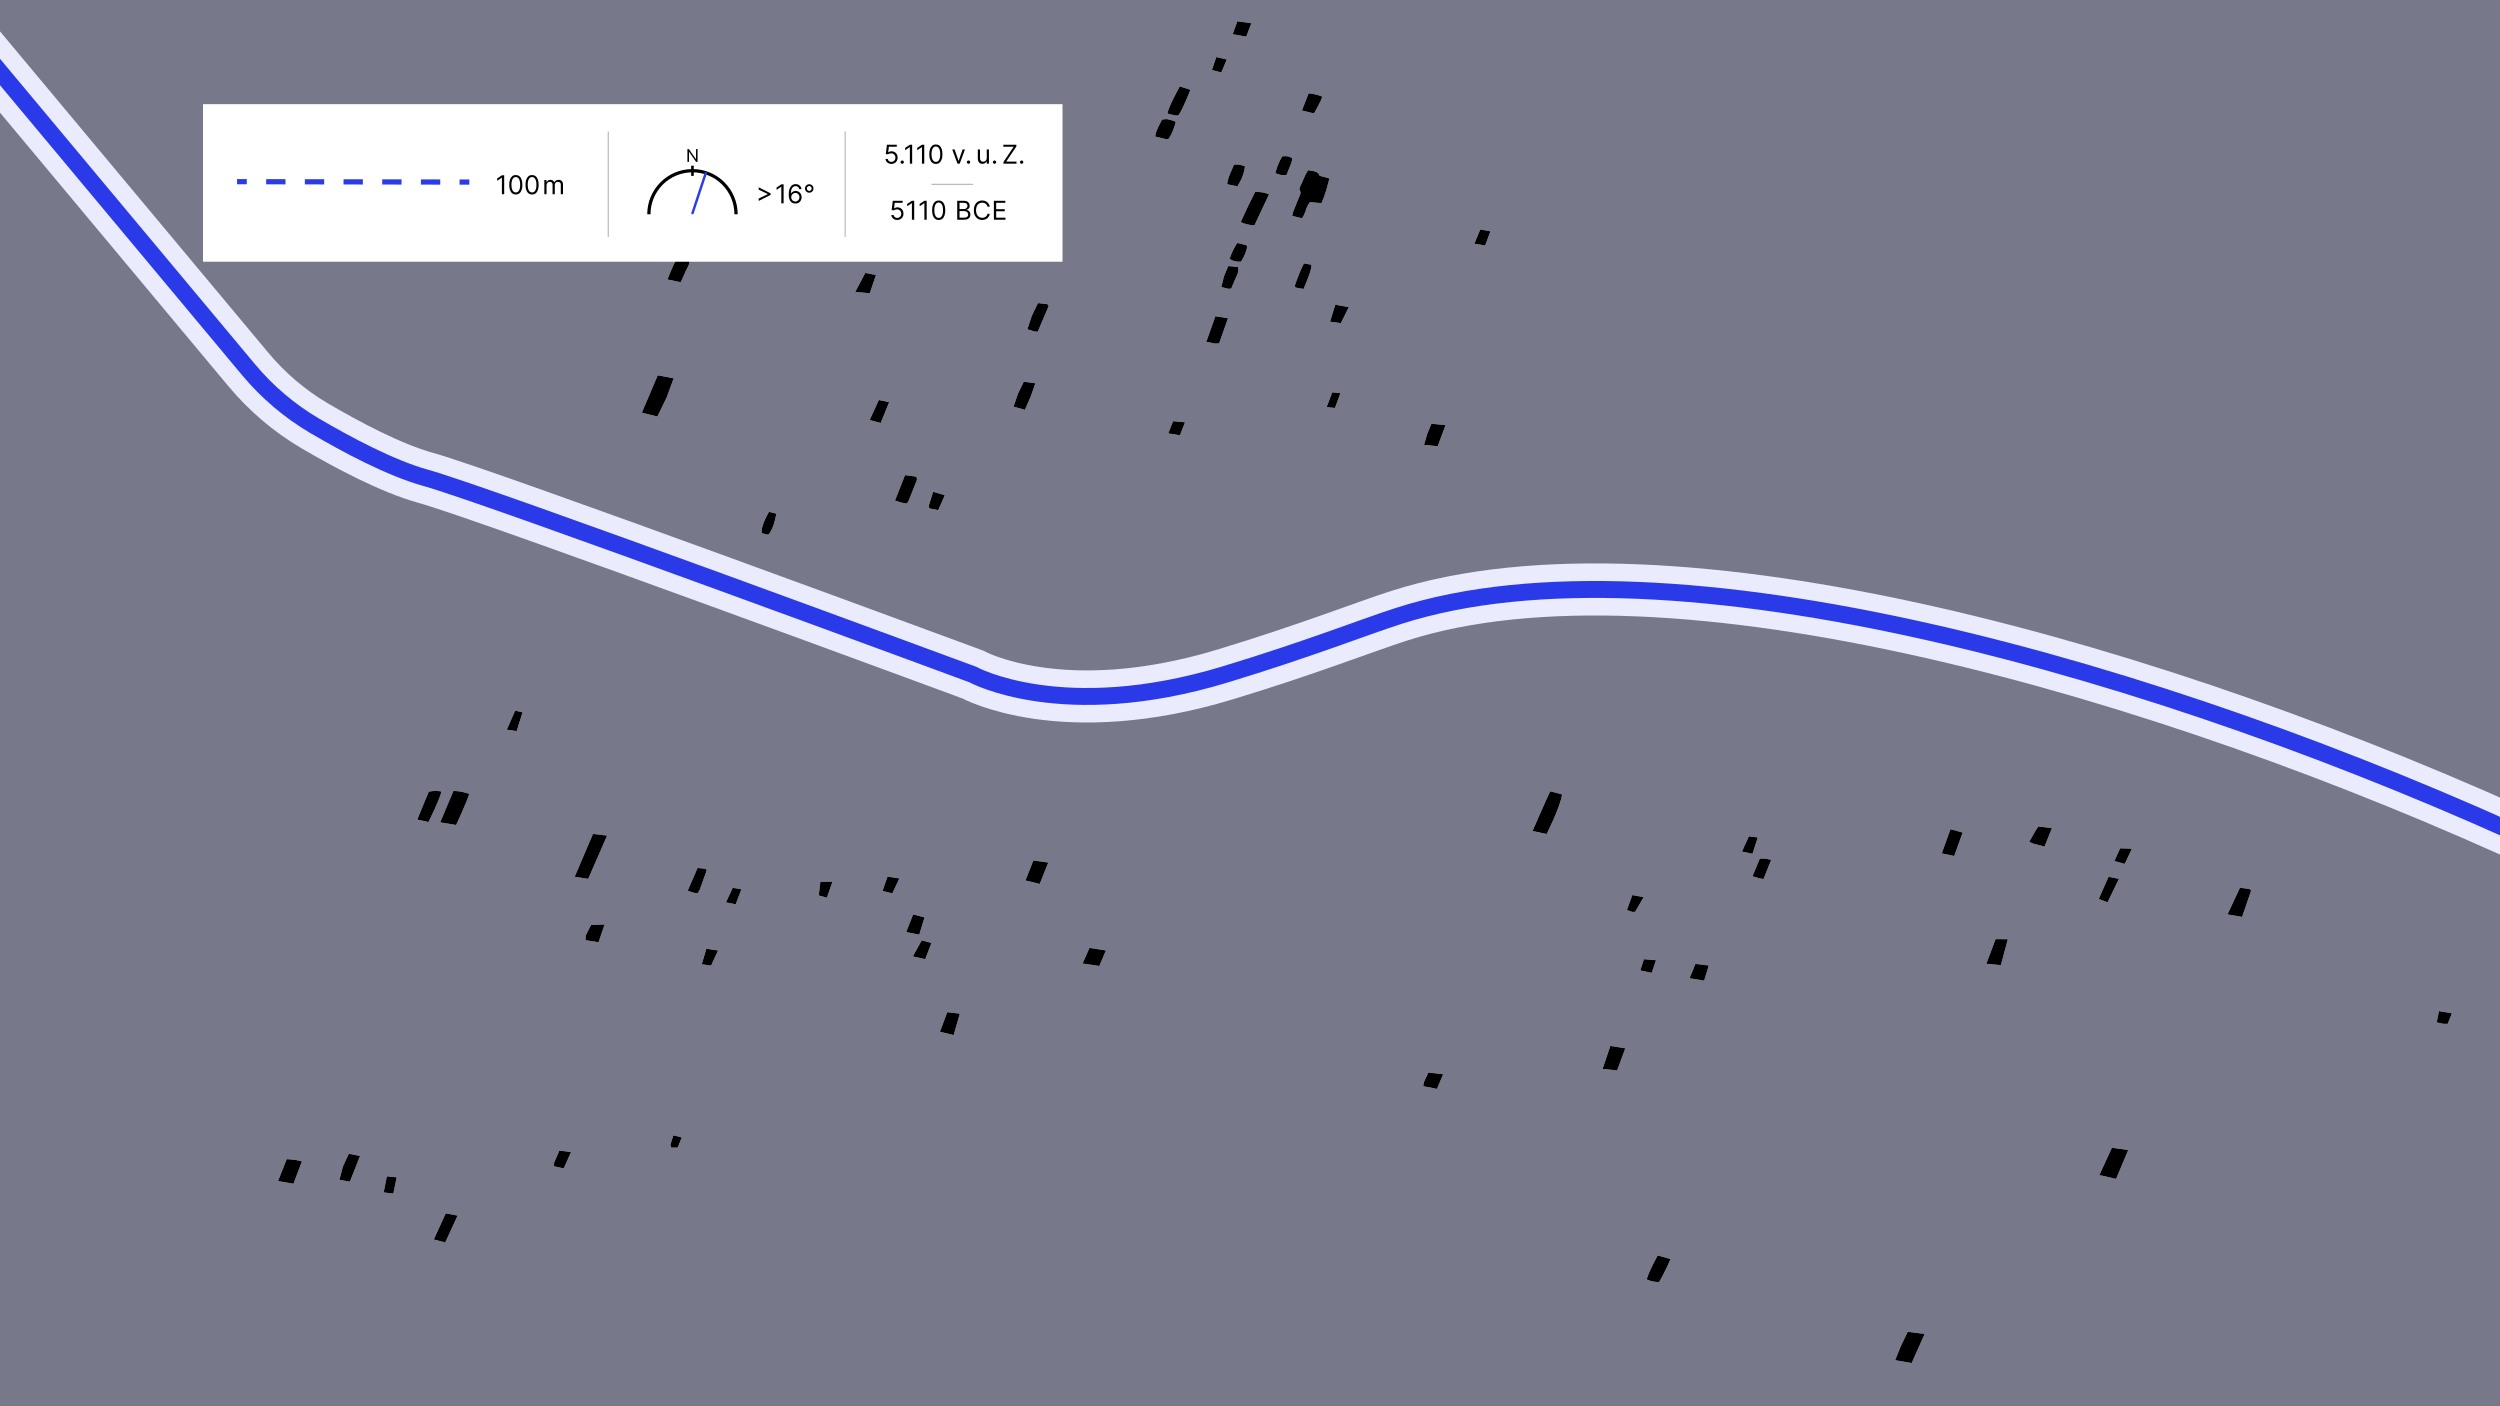 <?xml version="1.0" encoding="UTF-8"?> <!-- Generator: Adobe Illustrator 27.3.0, SVG Export Plug-In . SVG Version: 6.00 Build 0) --> <svg xmlns="http://www.w3.org/2000/svg" xmlns:xlink="http://www.w3.org/1999/xlink" version="1.1" id="Ebene_1" x="0px" y="0px" viewBox="0 0 1920 1080" style="enable-background:new 0 0 1920 1080;" xml:space="preserve"><rect x="0" y="0" width="1920" height="1080" fill="#808080" stroke="none"/> <style type="text/css"> .st0{fill:none;stroke:#FFFFFF;stroke-width:40;stroke-miterlimit:10;} .st1{fill:none;stroke:#2B3BE8;stroke-width:13;stroke-miterlimit:10;} .st2{opacity:0.1;fill:#2B3BE8;enable-background:new ;} .st3{fill:#FFFFFF;} .st4{fill:none;stroke:#000000;stroke-width:0.25;stroke-miterlimit:10;} .st5{fill:none;stroke:#2B3BE8;stroke-width:4;stroke-miterlimit:10;} .st6{fill:none;stroke:#2B3BE8;stroke-width:4;stroke-miterlimit:10;stroke-dasharray:14.855,14.855;} .st7{fill:none;stroke:#000000;stroke-width:2.511;stroke-miterlimit:10;} .st8{fill:none;stroke:#000000;stroke-width:2;stroke-miterlimit:10;} .st9{fill:none;stroke:#2B3BE8;stroke-width:1.883;stroke-linecap:round;stroke-linejoin:round;stroke-miterlimit:10;} </style> <path class="st0" d="M-23.62,27l214.5,256.91c14.33,17.16,31.48,31.76,50.75,43.09 c24.26,14.26,58.42,32.55,85.36,40c47,13,420,151,420,151s68.63,38,193.81,0 c64.24-19.5,106.55-36.37,133.61-45.05C1281.5,406.5,1659.5,513.5,1955.5,650.5"></path> <path class="st1" d="M-23.62,27l214.5,256.91c14.33,17.16,31.48,31.76,50.75,43.09 c24.26,14.26,58.42,32.55,85.36,40c47,13,420,151,420,151s68.63,38,193.81,0 c64.24-19.5,106.55-36.37,133.61-45.05C1281.5,406.5,1659.5,513.5,1955.5,650.5"></path> <rect x="-11" y="-13" class="st2" width="1939" height="1105"></rect> <g> <path class="st3" d="M1004.65,130.73c-3,4.39-4.16,8.89-6.45,13.11 c-0.82,1.52,0.55,2.67,0.59,3.99c0.03,0.95-0.48,1.93-0.86,2.87 c-1.6,4-3.27,7.99-4.84,12c-0.36,0.91-0.41,1.88-0.67,3.1 c2.58,0.63,4.89,1.19,7.44,1.81c2.46-3.12,2.8-6.33,4.2-9.31 c0.5-1.07,1.28-2.08,1.88-3.05c3.22,0.27,5.95,0.49,8.92,0.74 c2.96-6.29,4.4-12.47,6.12-18.92c-1.82-0.51-3.35-0.92-4.86-1.38 c-1.01-0.31-2.72-0.56-2.87-1.03 C1012.34,131.69,1008.99,131.35,1004.65,130.73z M504.87,319.91l7.1-14.62 l5.42-14.77l-12.25-2.3l-12.21,28.68L504.87,319.91z M466.26,641.73 l-10.86-1.26l-14.06,32.91l10.41,1.62L466.26,641.73z M1190.53,607.73 c-4.94,10.59-13.54,30.5-13.54,30.5l10.8,2.33c0,0,10.16-19.67,11.94-30.41 C1196.79,609.38,1194.22,608.7,1190.53,607.73z M348.23,607.45 c-3.44,8.16-10.18,24.12-10.18,24.12l12.24,2.03 c0,0,7.39-15.68,10.1-23.87C356.63,608.41,353.26,607.52,348.23,607.45z M1468.16,1046.83l9.99-22.38l-13.02-1.6l-5.19,10.75l-4.49,11.02 L1468.16,1046.83z M1625.15,905.41l9.32-22.17l-12.53-1.77l-9.62,20.95 L1625.15,905.41z M952.85,170.57c3.57,1.71,6.73,2.2,10.57,2.55 c3.82-8.17,7.51-16.03,11.17-23.85c-4.67-1.71-4.67-1.71-10.64-1.87 C960.11,154.87,956.43,162.53,952.85,170.57z M1720.33,681.72l-9.62,20.54 l11.24,1.94l6.88-20.13l-0.82-1.18L1720.33,681.72z M320.43,629.44 l8.62,1.91c0,0,9.46-18.97,9.9-23.49 c-3.03-0.58-6.04-0.57-9.65,0.14 C326.44,614.86,320.43,629.44,320.43,629.44z M341.92,954.25l9.54-20.68 l-9.16-1.7l-9.17,20.03L341.92,954.25z M231.9,891.94l-5.52-1.18 l-6.17-0.57l-6.69,16.87l11.87,2.08L231.9,891.94z M1536.66,741.27 l5.37-19.97l-9.42-0.04l-7.09,18.93L1536.66,741.27z M896.53,87.17 c2.31,0.58,4.13,1.1,6.01,1.49c0.77,0.16,1.65,0.03,2.39,0.03 c3.45-4.46,9.31-19.74,9.31-19.74l-8.21-2.55 C906.03,66.39,897.75,81.26,896.53,87.17z M1236.74,803.29l-5.96,17.63 l11.19,1.16l6.24-16.98L1236.74,803.29z M936.29,263.71l6.82-19.3 l-9.71-1.54l-6.99,19.66l6.87,1.34L936.29,263.71z M696.33,386.75l1.35-1.73 l6.55-16.54l-0.35-2.39l-8.84-1.17l-7.69,19.54l4.98,1.56L696.33,386.75z M268.72,907.46L276.54,887.75l-8.68-1.65l-4.46,9.67l-2.72,10.4 L268.72,907.46z M1274.17,984.63c3.64-5.78,8.81-17.65,8.81-17.65 l-9.86-2.8c0,0-6.89,12.18-8.47,18.44 C1267.8,984.02,1270.67,984.6,1274.17,984.63z M796.99,254.75l8.44-19.76 l-1-1.37l-7.3-0.86l-4.69,9.8l-3.45,10.34l5.64,1.74L796.99,254.75z M1497.95,636.84l-6.68,18.54l9.55,2.06l6.51-18.06L1497.95,636.84z M787.13,314.74l4.53-10.34l3.48-10.05L786.25,293.2l-4.52,9.29 l-3.33,9.82L787.13,314.74z M805.08,662.42l-11.5-1.53l-6.02,15.3 L798.5,678.88L805.08,662.42z M1104.14,342.74l6.03-16.22l-10.85-1.05 l-3.17,7.73l-2.48,8.45L1104.14,342.74z M512.6,214.63L522.75,216.76 c0,0,2.79-5.68,3.87-8.5c1.06-2.76,3.58-5.34,2.64-8.78 c-2.97-0.48-5.9-0.96-9.14-1.49 C516.81,203.54,512.6,214.63,512.6,214.63z M849.34,729.95l-12.64-1.94 L831.43,740l12.85,1.88L849.34,729.95z M732.41,794.96l4.75-16.46l-9.65-1.13 l-5.63,15.04L732.41,794.96z M1618.59,692.97l8.78-18.01l-8.04-1.56 l-7.5,17.01L1618.59,692.97z M1558.42,646.58l3.54,1.45l8.23,2.12 l5.73-14.08l-10.41-1.38l-2.16,3.21L1558.42,646.58z M667.88,322.58 l8.48,2.31l6.49-16.01l-7.92-1.66L667.88,322.58z M656.81,224.21 l11.18,1.02l4.75-13.99l-8.23-1.59L656.81,224.21z M903,93.48 c-7.01-2.33-6.3-2.23-10.59-1.63c-1.93,4.14-4.76,8.22-5.18,13.02 c2.68,0.66,5.04,1.29,7.45,1.81c0.75,0.16,1.63,0.03,2.72,0.03 C900.33,102.57,901.81,98.2,903,93.48z M535.73,666.57l-7.57,17.5l4.05,1.44 l3.48,0.66l1.69-2.77l5.35-14.88l-0.68-1.23L535.73,666.57z M459.72,723.65l4.61-13.67l-10.4,0.33l-4.14,8.18l-0.07,3.58 L459.72,723.65z M1001.44,202.3c-3.24,5.77-7.1,17.22-7.1,17.22 l0.68,1.35l6.11,1.07c0,0,7.29-16.43,5.92-18.64 C1005.49,203.02,1003.67,202.7,1001.44,202.3z M705.99,717.83l4.03-13.28 l-8.74-2.26l-5.33,13.54L705.99,717.83z M999.88,84.86 c3.51,0.87,6.06,1.49,9.25,2.28c2.49-4.55,5.02-8.62,6.44-12.9 c-5.69-2.45-10.58-2.53-10.58-2.53S1001.78,79.96,999.88,84.86z M943.29,204.33c-1.28,3.04-3.28,7.91-3.28,7.91l-2.03,8.23l5.54,1.35 l2.12-0.24l3.24-7.7c0,0,3.27-5.47,1.9-8.79 C948.5,204.86,946.33,204.64,943.29,204.33z M950.36,143.09 c3.42-5.47,5.21-10.34,5.77-15.33c-4.34-1.59-4.36-1.55-8.44-1.25 c-1.91,4.78-4.66,9.49-5.26,14.98 C945.11,142.03,947.45,142.5,950.36,143.09z M1354.38,675.08l5.91-14.74 l-4.49-0.91l-4.27-0.03l-5.62,13.55l5,1.56L1354.38,675.08z M590.61,393.1c0,0-6.54,10.59-5.6,16.38c1.75,0.43,3.28,0.8,5.02,1.22 c4.67-5.1,6.16-16.22,6.16-16.22L590.61,393.1z M1297.57,751.3 l11.2,1.83l3.57-11.65l-10.28-1.18L1297.57,751.3z M1021.51,247.04 l8.24,1.16l6.11-12.29l-10.4-1.87L1021.51,247.04z M1103.62,836.3 l4.71-11.29l-11.35-1.29l-3.38,7.24l-0.59,3.21L1103.62,836.3z M764.45,141.39c-1.95,4.05-3.79,7.45-3.39,11.43 c3.25,0.92,6.2,1.93,9.51,1.75c3.41-4.51,4.01-6.08,4.14-11.05 C771.69,142.89,768.52,142.23,764.45,141.39z M707.84,722.23l-6.78,12.31 l9.51,2.11l4.8-12.51L707.84,722.23z M957.12,28.16l3.92-10.29 L950.25,16.35l-3.54,9.91L957.12,28.16z M950.13,186.61 c-2.75,4.29-4.5,8.19-5.86,12.27c2.62,1.58,5.33,2.34,8.85,2.09 c2.22-3.74,4.16-7.4,4.65-11.37c0.04-0.35-0.36-0.72-0.72-1.37 C955.22,187.81,953.12,187.32,950.13,186.61z M984.83,120.04 c-2.59,4.02-4.19,8.32-5.35,12.95c2.73,0.98,5.02,2.04,8.65,1.32 c1.33-4.19,3.88-8.33,4.39-12.59 C990.21,119.87,987.79,119.74,984.83,120.04z M720.55,391.81l5.06-11.44 l-8.96-2.68l-3.45,10.92l0.55,1.83L720.55,391.81z M432.96,897.35 l5.61-12.56l-9.01-1.11l-4.02,9.42l-0.04,2.62L432.96,897.35z M395.63,545.79l-6.41,14.62l7.57,1.08l4.56-14.41L395.63,545.79z M302.11,916.68l2.54-12.52l-7.55-0.74l-2.44,12.35L302.11,916.68z M1343.1,642.34L1337.84,654l8.09,1.74l4.05-12.58L1343.1,642.34z M677.76,684.3l7.57,1.82L690.75,674.64l-9.15-1.35L677.76,684.3z M551.46,729.98l-8.98-1.31l-3.55,11.91l7.17,1L551.46,729.98z M1631.82,663.47l5.5-11.67l-9.06-0.29l-4.43,9.8L1631.82,663.47z M630.05,677.15l-1.24,10.56l6.24,1.72l4.3-12.28h-9.3V677.15z M1255.78,700.27l6.55-11.21l-8.69-1.67l-4.15,11.52l4.04,1.45 L1255.78,700.27z M1132.3,187.15l8.32,1.41l4.02-10.91l-7.81-1.44 L1132.3,187.15z M900.92,323.5l-3.72,9.36l8.93,1.43l3.98-9.98L900.92,323.5z M569.41,682.98L562.75,681.86l-5.21,11.15L565,694.53L569.41,682.98z M942.19,45.68l-8.06-1.86l-3.36,9.96l7.19,1.91L942.19,45.68z M1268.55,747.13l3.26-9.7l-9.28-0.78l-2.8,8.65L1268.55,747.13z M1023.18,301.33l-4.33,11.37l6.44,0.61l4.15-11.37L1023.18,301.33z M1873.11,776.5l-1.71,8.7l4.88,1.08l3.56,0.03l3.22-8.04L1873.11,776.5z M517.15,871.95l-2.28,7.15l0.64,2.26h4.95l3.15-7.78L517.15,871.95z"></path> <path d="M1004.65,130.73c4.34,0.62,7.69,0.96,8.62,3.94 c0.15,0.47,1.85,0.73,2.87,1.03c1.51,0.45,3.05,0.86,4.86,1.38 c-1.72,6.45-3.16,12.63-6.12,18.92c-2.97-0.25-5.7-0.47-8.92-0.74 c-0.61,0.97-1.38,1.98-1.88,3.05c-1.4,2.97-1.74,6.19-4.2,9.31 c-2.56-0.62-4.86-1.18-7.44-1.81c0.25-1.22,0.31-2.19,0.67-3.1 c1.57-4.01,3.24-8,4.84-12c0.38-0.94,0.89-1.92,0.86-2.87 c-0.05-1.32-1.42-2.47-0.59-3.99 C1000.49,139.62,1001.65,135.12,1004.65,130.73z"></path> <polygon points="504.87,319.91 492.94,316.91 505.14,288.23 517.39,290.53 511.97,305.3 "></polygon> <polygon points="466.26,641.73 451.75,674.99 441.34,673.38 455.4,640.47 "></polygon> <path d="M1190.53,607.73c3.69,0.97,6.26,1.64,9.19,2.41 c-1.77,10.75-11.94,30.41-11.94,30.41l-10.8-2.33 C1176.99,638.23,1185.59,618.32,1190.53,607.73z"></path> <path d="M348.23,607.45c5.02,0.07,8.4,0.97,12.17,2.28 c-2.71,8.18-10.1,23.87-10.1,23.87l-12.24-2.03 C338.06,631.56,344.79,615.61,348.23,607.45z"></path> <polygon points="1468.16,1046.83 1455.45,1044.62 1459.94,1033.6 1465.13,1022.85 1478.15,1024.44 "></polygon> <polygon points="1625.15,905.41 1612.32,902.43 1621.94,881.48 1634.47,883.24 "></polygon> <path d="M952.85,170.57c3.59-8.05,7.26-15.71,11.09-23.17 c5.97,0.16,5.97,0.16,10.64,1.87c-3.66,7.81-7.34,15.68-11.17,23.85 C959.58,172.77,956.41,172.29,952.85,170.57z"></path> <polygon points="1720.33,681.72 1728.01,682.9 1728.83,684.08 1721.95,704.2 1710.71,702.26 "></polygon> <path d="M320.43,629.44c0,0,6.01-14.59,8.87-21.44 c3.61-0.71,6.63-0.72,9.65-0.14c-0.44,4.52-9.9,23.49-9.9,23.49 L320.43,629.44z"></path> <polygon points="341.92,954.25 333.14,951.9 342.31,931.88 351.46,933.57 "></polygon> <polygon points="231.9,891.94 225.39,909.13 213.52,907.05 220.21,890.19 226.38,890.75 "></polygon> <polygon points="1536.66,741.27 1525.51,740.19 1532.61,721.26 1542.03,721.3 "></polygon> <path d="M896.53,87.17c1.22-5.91,9.5-20.78,9.5-20.78l8.21,2.55 c0,0-5.86,15.29-9.31,19.74c-0.74,0-1.62,0.13-2.39-0.03 C900.66,88.27,898.84,87.76,896.53,87.17z"></path> <polygon points="1236.74,803.29 1248.22,805.11 1241.97,822.09 1230.78,820.92 "></polygon> <polygon points="936.29,263.71 933.29,263.88 926.42,262.54 933.4,242.88 943.11,244.42 "></polygon> <polygon points="696.33,386.75 692.33,386.01 687.35,384.45 695.04,364.92 703.88,366.09 704.23,368.48 697.68,385.02 "></polygon> <polygon points="268.72,907.46 260.68,906.17 263.4,895.77 267.86,886.1 276.54,887.75 "></polygon> <path d="M1274.17,984.63c-3.5-0.03-6.37-0.62-9.51-2.01 c1.58-6.27,8.47-18.44,8.47-18.44l9.86,2.8 C1282.98,966.98,1277.82,978.85,1274.17,984.63z"></path> <polygon points="796.99,254.75 794.62,254.63 788.99,252.9 792.44,242.56 797.13,232.76 804.43,233.62 805.43,234.99 "></polygon> <polygon points="1497.95,636.84 1507.33,639.39 1500.82,657.44 1491.27,655.38 "></polygon> <polygon points="787.13,314.74 778.4,312.32 781.73,302.5 786.25,293.2 795.14,294.36 791.66,304.4 "></polygon> <polygon points="805.08,662.42 798.5,678.88 787.56,676.19 793.58,660.89 "></polygon> <polygon points="1104.14,342.74 1093.66,341.64 1096.14,333.19 1099.31,325.46 1110.17,326.51 "></polygon> <path d="M512.6,214.63c0,0,4.21-11.09,7.52-16.63 c3.24,0.53,6.17,1,9.14,1.49c0.94,3.44-1.58,6.02-2.64,8.78 c-1.08,2.82-3.87,8.5-3.87,8.5L512.6,214.63z"></path> <polygon points="849.34,729.95 844.28,741.88 831.43,740 836.7,728.01 "></polygon> <polygon points="732.41,794.96 721.88,792.4 727.51,777.36 737.16,778.5 "></polygon> <polygon points="1618.59,692.97 1611.83,690.41 1619.33,673.4 1627.37,674.96 "></polygon> <polygon points="1558.42,646.58 1563.34,637.9 1565.5,634.7 1575.91,636.07 1570.19,650.15 1561.96,648.04 "></polygon> <polygon points="667.88,322.58 674.94,307.22 682.86,308.88 676.37,324.89 "></polygon> <polygon points="656.81,224.21 664.51,209.65 672.74,211.24 667.99,225.23 "></polygon> <path d="M903,93.48c-1.19,4.72-2.67,9.09-5.6,13.23 c-1.09,0-1.97,0.14-2.72-0.03c-2.41-0.52-4.78-1.15-7.45-1.81 c0.43-4.81,3.26-8.88,5.18-13.02C896.7,91.24,895.99,91.15,903,93.48z"></path> <polygon points="535.73,666.57 542.05,667.28 542.73,668.51 537.39,683.39 535.7,686.16 532.22,685.5 528.16,684.07 "></polygon> <polygon points="459.72,723.65 449.72,722.08 449.79,718.49 453.93,710.31 464.33,709.99 "></polygon> <path d="M1001.44,202.3c2.23,0.4,4.05,0.72,5.6,1 c1.37,2.22-5.92,18.64-5.92,18.64l-6.11-1.07l-0.68-1.35 C994.33,219.53,998.19,208.08,1001.44,202.3z"></path> <polygon points="705.99,717.83 695.95,715.83 701.28,702.29 710.02,704.55 "></polygon> <path d="M999.88,84.86c1.91-4.91,5.11-13.14,5.11-13.14 s4.89,0.08,10.58,2.53c-1.42,4.28-3.96,8.35-6.44,12.9 C1005.93,86.36,1003.39,85.73,999.88,84.86z"></path> <path d="M943.29,204.33c3.04,0.31,5.21,0.53,7.48,0.76 c1.37,3.32-1.9,8.79-1.9,8.79l-3.24,7.7l-2.12,0.24l-5.54-1.35 L940,212.24C940.01,212.24,942.01,207.37,943.29,204.33z"></path> <path d="M950.36,143.09c-2.91-0.59-5.25-1.06-7.93-1.6 c0.6-5.49,3.35-10.21,5.26-14.98c4.08-0.29,4.1-0.34,8.44,1.25 C955.57,132.75,953.78,137.62,950.36,143.09z"></path> <polygon points="1354.38,675.08 1350.92,674.5 1345.92,672.95 1351.53,659.4 1355.81,659.43 1360.29,660.34 "></polygon> <path d="M590.61,393.1l5.58,1.38c0,0-1.49,11.12-6.16,16.22 c-1.73-0.42-3.26-0.8-5.02-1.22 C584.07,403.69,590.61,393.1,590.61,393.1z"></path> <polygon points="1297.57,751.3 1302.07,740.3 1312.35,741.48 1308.78,753.13 "></polygon> <polygon points="1021.51,247.04 1025.46,234.04 1035.86,235.92 1029.75,248.21 "></polygon> <polygon points="1103.62,836.3 1093.01,834.18 1093.6,830.97 1096.98,823.73 1108.33,825.01 "></polygon> <path d="M764.45,141.39c4.08,0.85,7.25,1.51,10.26,2.14 c-0.13,4.96-0.73,6.54-4.14,11.05c-3.31,0.18-6.26-0.83-9.51-1.75 C760.66,148.83,762.49,145.44,764.45,141.39z"></path> <polygon points="707.84,722.23 715.38,724.14 710.57,736.65 701.07,734.54 "></polygon> <polygon points="957.12,28.16 946.71,26.26 950.25,16.35 961.04,17.87 "></polygon> <path d="M950.13,186.61c2.99,0.7,5.09,1.2,6.92,1.63 c0.36,0.65,0.76,1.02,0.72,1.37c-0.49,3.96-2.43,7.63-4.65,11.37 c-3.52,0.24-6.23-0.51-8.85-2.09 C945.64,194.81,947.39,190.91,950.13,186.61z"></path> <path d="M984.83,120.04c2.96-0.3,5.39-0.17,7.69,1.68 c-0.51,4.26-3.06,8.4-4.39,12.59c-3.63,0.72-5.92-0.34-8.65-1.32 C980.64,128.36,982.24,124.06,984.83,120.04z"></path> <polygon points="720.55,391.81 713.76,390.44 713.21,388.61 716.66,377.69 725.62,380.37 "></polygon> <polygon points="432.96,897.35 425.5,895.71 425.54,893.09 429.56,883.67 438.56,884.79 "></polygon> <polygon points="395.63,545.79 401.35,547.08 396.79,561.5 389.22,560.41 "></polygon> <polygon points="302.11,916.68 294.66,915.78 297.1,903.43 304.65,904.17 "></polygon> <polygon points="1343.1,642.34 1349.98,643.16 1345.93,655.74 1337.84,654 "></polygon> <polygon points="677.76,684.3 681.6,673.28 690.74,674.63 685.33,686.12 "></polygon> <polygon points="551.46,729.98 546.11,741.57 538.94,740.57 542.49,728.66 "></polygon> <polygon points="1631.82,663.47 1623.84,661.31 1628.26,651.51 1637.32,651.8 "></polygon> <polygon points="630.05,677.15 639.35,677.15 635.05,689.43 628.8,687.71 "></polygon> <polygon points="1255.78,700.27 1253.52,700.36 1249.48,698.91 1253.63,687.39 1262.32,689.07 "></polygon> <polygon points="1132.3,187.15 1136.83,176.21 1144.64,177.65 1140.62,188.56 "></polygon> <polygon points="900.92,323.5 910.12,324.31 906.14,334.29 897.21,332.86 "></polygon> <polygon points="569.41,682.98 565,694.53 557.54,693.01 562.75,681.86 "></polygon> <polygon points="942.19,45.68 937.95,55.7 930.76,53.78 934.12,43.82 "></polygon> <polygon points="1268.55,747.13 1259.73,745.3 1262.53,736.66 1271.81,737.44 "></polygon> <polygon points="1023.18,301.33 1029.44,301.94 1025.29,313.31 1018.85,312.69 "></polygon> <polygon points="1873.11,776.5 1883.06,778.27 1879.84,786.31 1876.28,786.28 1871.39,785.2 "></polygon> <polygon points="517.15,871.95 523.61,873.57 520.46,881.35 515.51,881.35 514.87,879.09 "></polygon> </g> <rect x="155.9" y="80" class="st3" width="660.1" height="121"></rect> <path d="M689.074,168.935c-0.833,0-1.584-0.166-2.251-0.497s-1.202-0.786-1.604-1.364 c-0.403-0.578-0.623-1.236-0.661-1.974h1.704 c0.066,0.658,0.366,1.201,0.898,1.63c0.533,0.429,1.171,0.643,1.914,0.643 c0.598,0,1.129-0.14,1.595-0.419s0.833-0.664,1.101-1.154 c0.268-0.49,0.402-1.045,0.402-1.665c0-0.635-0.139-1.202-0.416-1.701 s-0.657-0.894-1.141-1.183c-0.482-0.289-1.034-0.436-1.654-0.44 c-0.445-0.004-0.902,0.063-1.371,0.203s-0.854,0.318-1.157,0.536l-1.647-0.199 l0.881-7.159h7.557v1.562h-6.08l-0.512,4.29h0.086 c0.299-0.236,0.672-0.433,1.122-0.589s0.919-0.234,1.406-0.234 c0.89,0,1.685,0.212,2.383,0.636s1.247,1.002,1.647,1.736 s0.6,1.572,0.6,2.514c0,0.928-0.207,1.756-0.621,2.482 c-0.414,0.727-0.983,1.3-1.707,1.719 C690.822,168.726,689.998,168.935,689.074,168.935z"></path> <path d="M702.102,154.191v14.545h-1.762v-12.699h-0.085l-3.552,2.358v-1.79 l3.637-2.415H702.102z"></path> <path d="M711.691,154.191v14.545h-1.762v-12.699h-0.085l-3.552,2.358v-1.79 l3.637-2.415H711.691z"></path> <path d="M720.911,168.935c-1.07,0-1.981-0.292-2.734-0.877s-1.328-1.435-1.726-2.55 c-0.398-1.115-0.597-2.463-0.597-4.045c0-1.572,0.2-2.915,0.601-4.03 c0.399-1.115,0.977-1.967,1.732-2.557c0.755-0.59,1.663-0.884,2.724-0.884 s1.968,0.294,2.724,0.884c0.756,0.589,1.333,1.441,1.732,2.557 c0.4,1.115,0.601,2.458,0.601,4.03c0,1.582-0.198,2.93-0.597,4.045 c-0.397,1.115-0.973,1.965-1.726,2.55S721.98,168.935,720.911,168.935z M720.911,167.373c1.061,0,1.884-0.511,2.472-1.534 c0.587-1.022,0.881-2.481,0.881-4.375c0-1.259-0.135-2.332-0.401-3.217 c-0.268-0.885-0.651-1.56-1.151-2.024c-0.499-0.464-1.1-0.696-1.8-0.696 c-1.052,0-1.872,0.518-2.464,1.552c-0.593,1.034-0.889,2.496-0.889,4.385 c0,1.26,0.133,2.33,0.398,3.21c0.265,0.881,0.646,1.551,1.146,2.01 C719.604,167.143,720.205,167.373,720.911,167.373z"></path> <path d="M735.147,168.736V154.191h5.085c1.014,0,1.85,0.174,2.508,0.522 s1.148,0.814,1.47,1.399c0.322,0.585,0.483,1.232,0.483,1.943 c0,0.625-0.11,1.141-0.33,1.548c-0.221,0.407-0.51,0.729-0.867,0.966 s-0.744,0.412-1.161,0.525v0.142c0.445,0.028,0.893,0.185,1.343,0.469 c0.449,0.284,0.826,0.691,1.129,1.222s0.455,1.179,0.455,1.946 c0,0.729-0.166,1.385-0.498,1.967c-0.331,0.583-0.854,1.044-1.569,1.385 s-1.646,0.511-2.791,0.511H735.147z M736.909,160.583h3.267 c0.53,0,1.01-0.104,1.438-0.312s0.77-0.502,1.022-0.881 c0.254-0.379,0.381-0.824,0.381-1.335c0-0.639-0.223-1.183-0.668-1.63 c-0.445-0.447-1.15-0.671-2.117-0.671h-3.323V160.583z M736.909,167.174h3.494 c1.15,0,1.968-0.224,2.454-0.671c0.484-0.447,0.728-0.991,0.728-1.63 c0-0.492-0.126-0.948-0.376-1.367c-0.252-0.419-0.609-0.755-1.072-1.008 c-0.465-0.253-1.014-0.38-1.648-0.38h-3.579V167.174z"></path> <path d="M760.163,158.736h-1.761c-0.105-0.507-0.285-0.952-0.544-1.335 c-0.258-0.383-0.57-0.707-0.938-0.969c-0.366-0.263-0.772-0.46-1.218-0.593 c-0.445-0.132-0.909-0.199-1.393-0.199c-0.881,0-1.678,0.223-2.39,0.667 c-0.712,0.445-1.278,1.101-1.697,1.968c-0.419,0.866-0.628,1.929-0.628,3.188 c0,1.26,0.209,2.323,0.628,3.189c0.419,0.867,0.985,1.522,1.697,1.967 c0.712,0.445,1.509,0.668,2.39,0.668c0.483,0,0.947-0.066,1.393-0.199 c0.445-0.132,0.852-0.33,1.218-0.593c0.367-0.263,0.68-0.587,0.938-0.973 c0.259-0.386,0.438-0.83,0.544-1.332h1.761 c-0.132,0.743-0.374,1.409-0.724,1.996c-0.352,0.587-0.787,1.085-1.308,1.495 s-1.104,0.721-1.751,0.934c-0.646,0.213-1.336,0.319-2.07,0.319 c-1.24,0-2.344-0.303-3.309-0.909c-0.967-0.606-1.727-1.467-2.281-2.585 c-0.553-1.118-0.83-2.443-0.83-3.978c0-1.534,0.277-2.859,0.83-3.977 c0.555-1.117,1.314-1.979,2.281-2.585c0.965-0.606,2.068-0.909,3.309-0.909 c0.734,0,1.424,0.106,2.07,0.319c0.646,0.213,1.23,0.524,1.751,0.934 s0.956,0.907,1.308,1.491C759.789,157.322,760.031,157.988,760.163,158.736z"></path> <path d="M763.305,168.736V154.191h8.777v1.562h-7.016v4.915h6.562v1.562h-6.562v4.943h7.13 v1.562H763.305z"></path> <line class="st4" x1="467" y1="101" x2="467" y2="182"></line> <line class="st4" x1="649" y1="101" x2="649" y2="182"></line> <g> <path d="M684.58,125.89c-0.83,0-1.58-0.17-2.25-0.5s-1.2-0.79-1.6-1.36 c-0.4-0.58-0.62-1.24-0.66-1.97h1.71 c0.07,0.66,0.37,1.2,0.9,1.63s1.17,0.64,1.91,0.64 c0.6,0,1.13-0.14,1.59-0.42c0.47-0.28,0.83-0.66,1.1-1.15 c0.27-0.49,0.4-1.04,0.4-1.67s-0.14-1.2-0.42-1.7 c-0.28-0.5-0.66-0.89-1.14-1.18c-0.48-0.29-1.04-0.44-1.65-0.44 c-0.45,0-0.9,0.06-1.37,0.2s-0.86,0.32-1.16,0.54l-1.65-0.2 l0.88-7.16h7.56v1.56h-6.08L682.14,117h0.09 c0.3-0.24,0.67-0.43,1.12-0.59s0.92-0.23,1.41-0.23 c0.89,0,1.68,0.21,2.38,0.64c0.7,0.42,1.25,1,1.65,1.74 s0.6,1.57,0.6,2.51c0,0.93-0.21,1.76-0.62,2.48 c-0.41,0.73-0.98,1.3-1.71,1.72C686.32,125.68,685.5,125.89,684.58,125.89 z"></path> <path d="M692.9,125.81c-0.35,0-0.65-0.13-0.9-0.38s-0.38-0.55-0.38-0.9 c0-0.35,0.12-0.65,0.38-0.9c0.25-0.25,0.55-0.38,0.9-0.38 c0.35,0,0.65,0.13,0.9,0.38s0.38,0.55,0.38,0.9 c0,0.23-0.06,0.44-0.17,0.64c-0.12,0.19-0.27,0.35-0.46,0.46 C693.35,125.75,693.14,125.81,692.9,125.81z"></path> <path d="M700.54,111.15v14.55h-1.76V113h-0.08l-3.55,2.36v-1.79l3.64-2.41h1.75 V111.15z"></path> <path d="M709.83,111.15v14.55h-1.76V113h-0.09l-3.55,2.36v-1.79l3.64-2.41 h1.76V111.15z"></path> <path d="M718.75,125.89c-1.07,0-1.98-0.29-2.73-0.88 c-0.75-0.58-1.33-1.43-1.73-2.55c-0.4-1.12-0.6-2.46-0.6-4.04 c0-1.57,0.2-2.92,0.6-4.03s0.98-1.97,1.73-2.56 c0.76-0.59,1.66-0.88,2.72-0.88s1.97,0.29,2.72,0.88 c0.76,0.59,1.33,1.44,1.73,2.56c0.4,1.12,0.6,2.46,0.6,4.03 c0,1.58-0.2,2.93-0.6,4.04s-0.97,1.96-1.73,2.55 C720.73,125.6,719.82,125.89,718.75,125.89z M718.75,124.33 c1.06,0,1.88-0.51,2.47-1.53c0.59-1.02,0.88-2.48,0.88-4.38 c0-1.26-0.13-2.33-0.4-3.22s-0.65-1.56-1.15-2.02 s-1.1-0.7-1.8-0.7c-1.05,0-1.87,0.52-2.46,1.55 s-0.89,2.5-0.89,4.39c0,1.26,0.13,2.33,0.4,3.21 s0.65,1.55,1.15,2.01C717.44,124.1,718.05,124.33,718.75,124.33z"></path> <path d="M741.08,114.79l-4.03,10.91h-1.71l-4.03-10.91h1.82l3.01,8.69h0.11 l3.01-8.69H741.08z"></path> <path d="M743.84,125.81c-0.35,0-0.65-0.13-0.9-0.38s-0.38-0.55-0.38-0.9 c0-0.35,0.12-0.65,0.38-0.9S743.49,123.25,743.84,123.25 s0.65,0.13,0.9,0.38s0.38,0.55,0.38,0.9 c0,0.23-0.06,0.44-0.17,0.64c-0.12,0.19-0.27,0.35-0.46,0.46 C744.29,125.75,744.07,125.81,743.84,125.81z"></path> <path d="M757.83,121.23v-6.45h1.68v10.91h-1.68v-1.85h-0.11 c-0.26,0.55-0.65,1.02-1.19,1.41s-1.22,0.58-2.04,0.58 c-0.68,0-1.29-0.15-1.82-0.45s-0.95-0.75-1.25-1.36s-0.46-1.38-0.46-2.3 v-6.93h1.68v6.82c0,0.8,0.22,1.43,0.67,1.9s1.02,0.71,1.71,0.71 c0.42,0,0.84-0.11,1.28-0.32s0.8-0.54,1.09-0.98 S757.83,121.92,757.83,121.23z"></path> <path d="M763.79,125.81c-0.35,0-0.65-0.13-0.9-0.38s-0.38-0.55-0.38-0.9 c0-0.35,0.12-0.65,0.38-0.9c0.25-0.25,0.55-0.38,0.9-0.38 c0.35,0,0.65,0.13,0.9,0.38s0.38,0.55,0.38,0.9 c0,0.23-0.06,0.44-0.17,0.64c-0.12,0.19-0.27,0.35-0.46,0.46 C764.24,125.75,764.03,125.81,763.79,125.81z"></path> <path d="M770.65,125.69v-1.28l7.84-11.7h-7.93v-1.56h10.03v1.28 l-7.84,11.7h7.93v1.56H770.65z"></path> <path d="M784.63,125.81c-0.35,0-0.65-0.13-0.9-0.38s-0.38-0.55-0.38-0.9 c0-0.35,0.12-0.65,0.38-0.9c0.25-0.25,0.55-0.38,0.9-0.38 c0.35,0,0.65,0.13,0.9,0.38s0.38,0.55,0.38,0.9 c0,0.23-0.06,0.44-0.17,0.64c-0.12,0.19-0.27,0.35-0.46,0.46 C785.08,125.75,784.87,125.81,784.63,125.81z"></path> </g> <g> <g> <line class="st5" x1="182.05" y1="139.53" x2="189.55" y2="139.54"></line> <line class="st6" x1="204.41" y1="139.57" x2="345.52" y2="139.82"></line> <line class="st5" x1="352.95" y1="139.83" x2="360.45" y2="139.84"></line> </g> </g> <g> <path d="M591.83,149.65l-9.15,4.66v-1.82l7.02-3.38l-0.06,0.11v-0.28 l0.06,0.11l-7.02-3.38v-1.82l9.15,4.66V149.65z"></path> <path d="M601.81,141.59v14.55h-1.76v-12.7h-0.09l-3.55,2.36V144l3.64-2.41 H601.81z"></path> <path d="M610.81,156.33c-0.6-0.01-1.19-0.12-1.79-0.34 s-1.14-0.59-1.63-1.1s-0.89-1.22-1.19-2.11s-0.45-2-0.45-3.35 C605.75,148.14,605.87,147,606.11,146s0.59-1.84,1.05-2.52 c0.46-0.68,1.01-1.2,1.67-1.56c0.65-0.36,1.39-0.53,2.21-0.53 c0.81,0,1.54,0.16,2.18,0.49s1.16,0.78,1.56,1.35 c0.4,0.58,0.66,1.24,0.78,2h-1.73c-0.16-0.65-0.47-1.2-0.94-1.63 c-0.46-0.43-1.08-0.65-1.85-0.65c-1.13,0-2.01,0.49-2.66,1.47 c-0.65,0.98-0.97,2.36-0.98,4.13h0.11c0.26-0.4,0.58-0.75,0.95-1.03 c0.37-0.29,0.77-0.51,1.22-0.66s0.92-0.23,1.41-0.23 c0.83,0,1.6,0.21,2.29,0.62c0.69,0.41,1.25,0.98,1.66,1.71 c0.42,0.73,0.62,1.56,0.62,2.5c0,0.9-0.2,1.72-0.6,2.47 c-0.4,0.75-0.97,1.34-1.69,1.78S611.79,156.34,610.81,156.33z M610.81,154.77c0.6,0,1.13-0.15,1.61-0.45s0.85-0.7,1.13-1.2 s0.42-1.06,0.42-1.68c0-0.6-0.13-1.15-0.4-1.64 s-0.63-0.89-1.1-1.18s-1-0.44-1.59-0.44 c-0.45,0-0.87,0.09-1.26,0.27c-0.39,0.18-0.73,0.42-1.02,0.73 c-0.29,0.31-0.52,0.66-0.69,1.05c-0.17,0.4-0.25,0.81-0.25,1.25 c0,0.58,0.14,1.12,0.41,1.62c0.27,0.5,0.65,0.91,1.12,1.21 C609.67,154.61,610.21,154.77,610.81,154.77z"></path> <path d="M621.49,148.01c-0.6,0-1.15-0.15-1.64-0.44 c-0.5-0.29-0.89-0.69-1.18-1.18c-0.29-0.49-0.44-1.04-0.44-1.64 s0.15-1.15,0.44-1.64s0.69-0.89,1.18-1.18s1.04-0.44,1.64-0.44 c0.6,0,1.15,0.15,1.64,0.44s0.89,0.69,1.18,1.18S624.75,144.15,624.75,144.75 s-0.15,1.15-0.44,1.64c-0.29,0.5-0.69,0.89-1.18,1.18 C622.64,147.86,622.09,148.01,621.49,148.01z M621.49,146.59 c0.34,0,0.65-0.08,0.93-0.25c0.28-0.17,0.5-0.39,0.67-0.67 s0.25-0.59,0.25-0.93s-0.08-0.65-0.25-0.93s-0.39-0.5-0.67-0.67 c-0.28-0.17-0.59-0.25-0.93-0.25c-0.34,0-0.65,0.08-0.93,0.25 c-0.28,0.17-0.5,0.39-0.67,0.67s-0.25,0.59-0.25,0.93s0.08,0.65,0.25,0.93 s0.39,0.5,0.67,0.67C620.84,146.5,621.15,146.59,621.49,146.59z"></path> </g> <g> <path d="M535.73,114.5v9.81h-1.15l-5.35-7.7h-0.1v7.7h-1.19V114.5h1.15 l5.37,7.72h0.1V114.5H535.73z"></path> </g> <path class="st7" d="M498.34,164.56c0-18.48,14.98-33.47,33.47-33.47 c18.48,0,33.47,14.98,33.47,33.47"></path> <line class="st8" x1="531.8" y1="135.09" x2="531.8" y2="127.25"></line> <g> <path d="M387.22,134.62v14.55h-1.76v-12.7h-0.08l-3.55,2.36v-1.79 l3.64-2.42h1.75V134.62z"></path> <path d="M396.14,149.37c-1.07,0-1.98-0.29-2.73-0.88 c-0.75-0.58-1.33-1.43-1.73-2.55c-0.4-1.12-0.6-2.46-0.6-4.04 c0-1.57,0.2-2.92,0.6-4.03s0.98-1.97,1.73-2.56 s1.66-0.88,2.72-0.88s1.97,0.29,2.72,0.88 c0.75,0.59,1.33,1.44,1.73,2.56c0.4,1.12,0.6,2.46,0.6,4.03 c0,1.58-0.2,2.93-0.6,4.04s-0.97,1.96-1.73,2.55 C398.12,149.08,397.21,149.37,396.14,149.37z M396.14,147.81 c1.06,0,1.88-0.51,2.47-1.53s0.88-2.48,0.88-4.38 c0-1.26-0.13-2.33-0.4-3.22c-0.27-0.88-0.65-1.56-1.15-2.02 s-1.1-0.7-1.8-0.7c-1.05,0-1.87,0.52-2.46,1.55 s-0.89,2.5-0.89,4.39c0,1.26,0.13,2.33,0.4,3.21 s0.65,1.55,1.15,2.01C394.83,147.58,395.44,147.81,396.14,147.81z"></path> <path d="M408.64,149.37c-1.07,0-1.98-0.29-2.73-0.88 c-0.75-0.58-1.33-1.43-1.73-2.55c-0.4-1.12-0.6-2.46-0.6-4.04 c0-1.57,0.2-2.92,0.6-4.03s0.98-1.97,1.73-2.56 s1.66-0.88,2.72-0.88s1.97,0.29,2.72,0.88 c0.75,0.59,1.33,1.44,1.73,2.56c0.4,1.12,0.6,2.46,0.6,4.03 c0,1.58-0.2,2.93-0.6,4.04s-0.97,1.96-1.73,2.55 C410.62,149.08,409.71,149.37,408.64,149.37z M408.64,147.81 c1.06,0,1.88-0.51,2.47-1.53s0.88-2.48,0.88-4.38 c0-1.26-0.13-2.33-0.4-3.22c-0.27-0.88-0.65-1.56-1.15-2.02 s-1.1-0.7-1.8-0.7c-1.05,0-1.87,0.52-2.46,1.55 s-0.89,2.5-0.89,4.39c0,1.26,0.13,2.33,0.4,3.21 s0.65,1.55,1.15,2.01C407.33,147.58,407.94,147.81,408.64,147.81z"></path> <path d="M418.05,149.17v-10.91h1.62v1.71h0.14 c0.23-0.58,0.59-1.04,1.1-1.36s1.12-0.49,1.83-0.49 c0.72,0,1.32,0.16,1.8,0.49s0.86,0.78,1.13,1.36h0.11 c0.28-0.56,0.7-1.01,1.26-1.35c0.56-0.33,1.23-0.5,2.01-0.5 c0.98,0,1.77,0.3,2.39,0.91s0.93,1.55,0.93,2.84v7.3h-1.68v-7.3 c0-0.81-0.22-1.38-0.66-1.73s-0.96-0.52-1.55-0.52 c-0.77,0-1.36,0.23-1.78,0.69s-0.63,1.04-0.63,1.75v7.1h-1.7v-7.47 c0-0.62-0.2-1.12-0.6-1.5s-0.92-0.57-1.56-0.57 c-0.44,0-0.84,0.12-1.22,0.35c-0.38,0.23-0.68,0.55-0.91,0.96 s-0.34,0.88-0.34,1.42v6.82h-1.69V149.17z"></path> </g> <line class="st9" x1="531.85" y1="163.68" x2="542" y2="133"></line> <g id="Ebene_2_00000034784377397612260960000018117559225219578766_"> </g> <g id="Ebene_3"> </g> <g id="Ebene_4"> </g> <line class="st4" x1="715.266" y1="141.39" x2="747.354" y2="141.39"></line> </svg> 